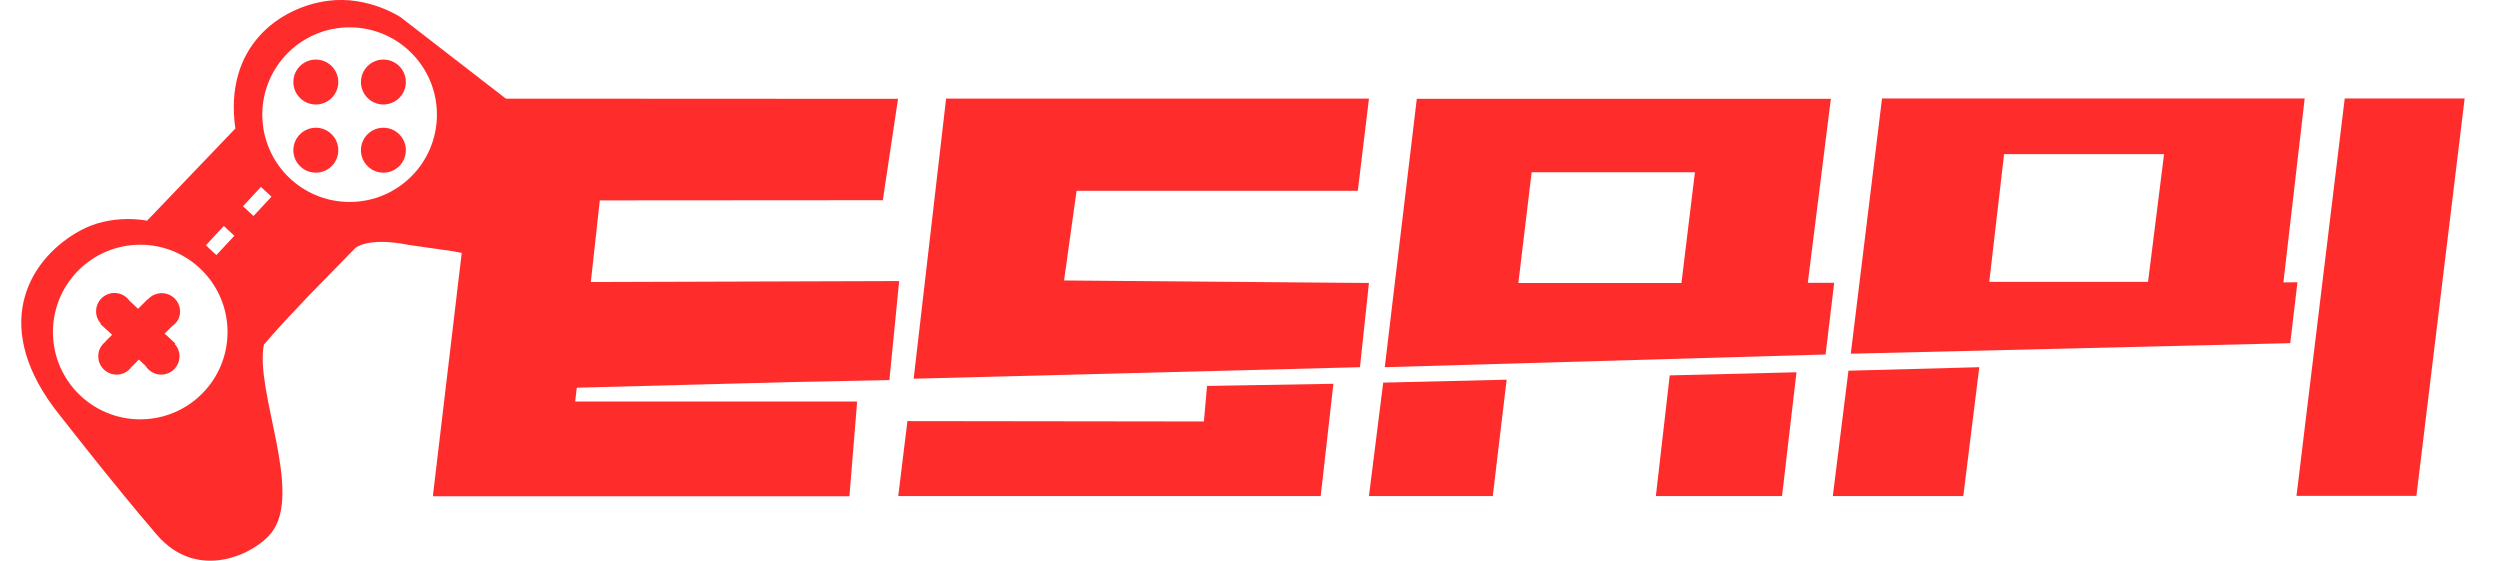 <?xml version="1.0" encoding="utf-8"?>
<!-- Generator: Adobe Illustrator 17.0.0, SVG Export Plug-In . SVG Version: 6.00 Build 0)  -->
<!DOCTYPE svg PUBLIC "-//W3C//DTD SVG 1.1//EN" "http://www.w3.org/Graphics/SVG/1.1/DTD/svg11.dtd">
<svg version="1.1" id="ESAPI" xmlns="http://www.w3.org/2000/svg" xmlns:xlink="http://www.w3.org/1999/xlink" x="0px" y="0px"
	 width="1280px" height="287.1px" viewBox="0 0 1280 287.1" style="enable-background:new 0 0 1280 287.1;" xml:space="preserve">
<style type="text/css">
	.st0{fill:#FF2C2C;}
</style>
<g>
	<path class="st0" d="M460.3,144.6l0.1-0.7l-157.9,0.5l4.6-41.8l144.9-0.1l7.8-51.9l-200.8-0.1L205.1,8.8c0,0-16.6-11.1-37.1-8.4
		c-24.6,3.2-53.5,23.2-47.5,65.4L75.3,113c0,0-18-3.9-34.3,5.1C16.7,131.3-5.4,164,27.5,208.6c0,0,29.9,38.6,52.8,65.2
		c21,24.4,50.1,9.7,58.5-0.8c16.7-20.7-8.4-72.4-3.7-96.5c0,0,4.2-5.4,22.2-24.3l24.5-25.1c0,0,6.1-6,27.5-1.7l23.1,3.3
		c1.4,0.3,2.7,0.5,4,0.8l-14.7,123.9h0.1l-0.1,0.7h213.2l3.9-47.8h-0.1l0.1-0.7H294.5l0.7-6.2l0.2-0.9l110.5-2.9l49.5-1l0-0.3l0,0
		L460.3,144.6L460.3,144.6z M71.8,214.7c-24.7,0-44.7-20-44.7-44.7s20-44.7,44.7-44.7s44.7,20,44.7,44.7S96.5,214.7,71.8,214.7z
		 M110.8,130.6l-5.4-5l9.2-9.9l5.4,5L110.8,130.6z M129.8,110.6l-5.4-5l9.2-9.9l5.4,5L129.8,110.6z M179,103.4
		c-24.7,0-44.7-20-44.7-44.7s20-44.7,44.7-44.7s44.7,20,44.7,44.7S203.7,103.4,179,103.4z"/>
	<polygon class="st0" points="616.4,215.8 464.6,215.6 459.9,254 676.2,254 682.7,196.5 618,197.6 	"/>
	<polygon class="st0" points="544.8,143.6 551.2,97.7 695.2,97.7 700.9,50.5 484.4,50.5 467.8,193.9 696.3,188 700.9,144.9 	"/>
	<polygon class="st0" points="700.9,254 764.3,254 771.4,194.4 708.2,195.9 	"/>
	<polygon class="st0" points="847.8,254 912.4,254 919.8,190.6 854.9,192.2 	"/>
	<path class="st0" d="M925.6,144.8l11.8-94.2h-212L709,188l225.7-6.5l4.4-36.7H925.6z M860.9,144.9h-83.5l6.8-56.7h83.6L860.9,144.9
		z"/>
	<path class="st0" d="M1169.1,144.6l10.9-94.2H963.6l-16,130.7l225-5.4l3.7-31.2L1169.1,144.6z M1099.8,144.3h-81.3l7.6-65.4h81.9
		L1099.8,144.3z"/>
	<polygon class="st0" points="938.4,254 1005.2,254 1013.4,188 946.4,189.8 	"/>
	<polygon class="st0" points="1200.5,50.4 1175.8,253.9 1237.2,253.9 1261.9,50.4 	"/>
	<circle class="st0" cx="196.3" cy="42" r="11.5"/>
	<circle class="st0" cx="161.7" cy="42" r="11.5"/>
	<circle class="st0" cx="161.7" cy="76.9" r="11.5"/>
	<circle class="st0" cx="196.3" cy="76.9" r="11.5"/>
	<path class="st0" d="M92.2,159.5c0-5.2-4.2-9.4-9.4-9.4c-2.8,0-5.3,1.2-7.1,3.2l-0.1-0.1l-4.9,4.9l-4.4-4.1c-1.7-2.4-4.5-4-7.7-4
		c-5.2,0-9.4,4.2-9.4,9.4c0,2.4,0.9,4.6,2.4,6.3l-0.2,0.2l6,5.5l-3.4,3.4l0.1,0.1c-2.3,1.7-3.8,4.4-3.8,7.5c0,5.2,4.2,9.4,9.4,9.4
		c3.1,0,5.9-1.5,7.6-3.9l0,0l3.8-3.8l3.4,3.2c1.7,2.7,4.6,4.5,8,4.5c5.2,0,9.4-4.2,9.4-9.4c0-2.4-0.9-4.6-2.4-6.2l0.3-0.3l-5.5-5.1
		l3.9-3.9C90.7,165.3,92.2,162.6,92.2,159.5z"/>
</g>
</svg>
